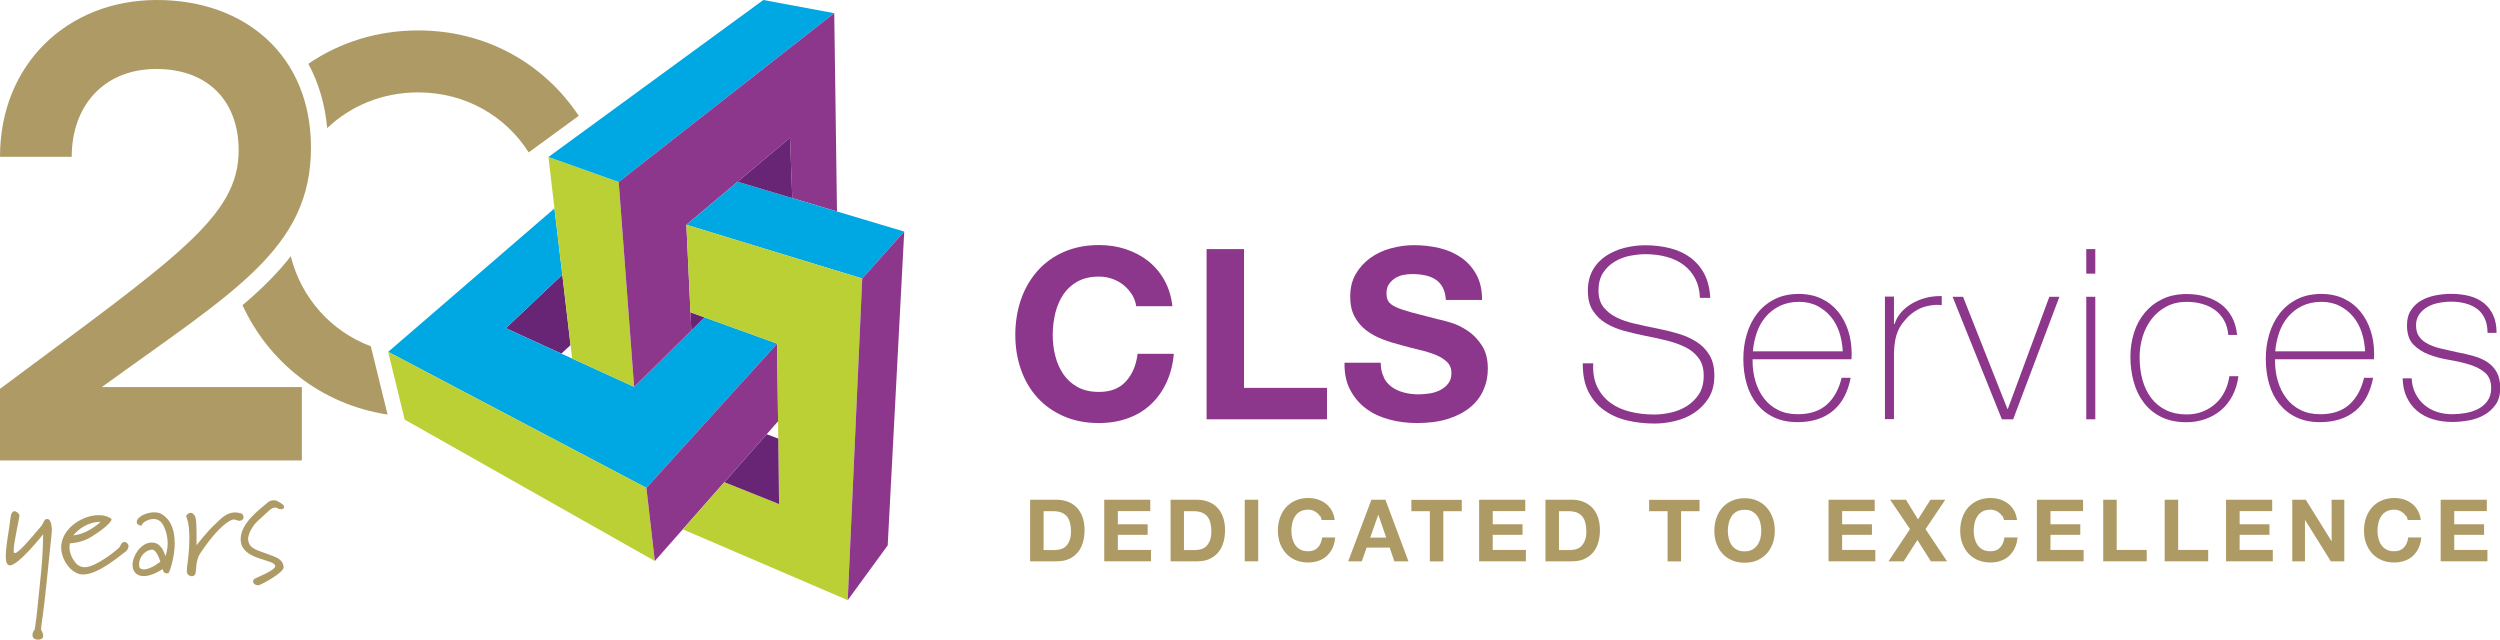 <?xml version="1.0" encoding="UTF-8"?>
<svg id="Laag_1" data-name="Laag 1" xmlns="http://www.w3.org/2000/svg" viewBox="0 0 246.48 63.07">
  <defs>
    <style>
      .cls-1 {
        fill: #00a8e3;
      }

      .cls-2 {
        fill: #8c368c;
      }

      .cls-3 {
        fill: #ae9a64;
      }

      .cls-4 {
        fill: #692575;
      }

      .cls-5 {
        fill: #bbd034;
      }
    </style>
  </defs>
  <path class="cls-3" d="M52.13,15.02l4.93-3.6c-3.32-5.01-8.98-8.42-15.83-8.42-4.12,0-7.82,1.23-10.83,3.29,1,1.84,1.64,3.97,1.86,6.34,2.29-2.18,5.42-3.52,8.97-3.52,4.69,0,8.64,2.36,10.9,5.92h0Z"/>
  <path class="cls-3" d="M28.67,25.26c-1.27,1.64-2.86,3.22-4.76,4.83,2.56,5.57,7.72,9.78,14.3,10.78l-1.65-6.73c-3.94-1.48-6.87-4.79-7.89-8.87h0Z"/>
  <path class="cls-3" d="M0,38.33v7.07h29.76v-7.24H10.04c13.11-9.49,20.62-13.65,20.62-23.63C30.65,5.54,24.24,0,15.46,0S0,6.31,0,15.46h7.07c0-5.04,3.18-8.66,8.34-8.66s8.12,3.24,8.12,8.01c0,6.58-6.09,10.53-23.52,23.52h0Z"/>
  <polygon class="cls-4" points="49.87 32.36 55.44 27.08 56.25 34.03 55.34 34.86 49.87 32.36 49.87 32.36"/>
  <polygon class="cls-1" points="54.66 20.55 38.27 34.69 63.73 48.1 76.62 33.88 69.46 31.29 62.52 38.14 49.87 32.36 55.44 27.08 54.66 20.55 54.66 20.55"/>
  <polygon class="cls-5" points="39.9 41.37 64.56 55.31 63.73 48.1 38.27 34.69 39.9 41.37 39.9 41.37"/>
  <polygon class="cls-2" points="76.71 41.54 64.56 55.31 63.73 48.1 76.62 33.88 76.71 41.54 76.71 41.54"/>
  <polygon class="cls-4" points="68.16 32.58 69.46 31.29 68.07 30.79 68.16 32.58 68.16 32.58"/>
  <polygon class="cls-5" points="54.07 15.48 56.41 35.35 62.52 38.14 61 17.94 54.07 15.48 54.07 15.48"/>
  <polygon class="cls-1" points="54.07 15.48 75.26 0 82.25 1.3 61 17.94 54.07 15.48 54.07 15.48"/>
  <polygon class="cls-2" points="68.16 32.58 62.52 38.14 61 17.94 82.25 1.3 82.52 20.85 78.11 19.53 77.89 13.58 67.67 22.16 68.16 32.58 68.16 32.58"/>
  <polygon class="cls-1" points="72.72 17.92 89.15 22.83 85.01 27.46 67.67 22.16 72.72 17.92 72.72 17.92"/>
  <polygon class="cls-5" points="85.01 27.46 83.58 59.17 67.32 52.19 71.42 47.54 76.81 49.7 76.62 33.88 68.07 30.79 67.67 22.16 85.01 27.46 85.01 27.46"/>
  <polygon class="cls-2" points="89.15 22.83 87.52 53.77 83.58 59.17 85.01 27.46 89.15 22.83 89.15 22.83"/>
  <polygon class="cls-4" points="72.72 17.92 77.89 13.58 78.11 19.53 72.72 17.92 72.72 17.92"/>
  <polygon class="cls-4" points="75.59 42.81 76.73 43.24 76.81 49.7 71.42 47.54 75.59 42.81 75.59 42.81"/>
  <g>
    <path class="cls-2" d="M111.6,29.04c-.22-.35-.49-.66-.82-.93-.33-.27-.7-.47-1.12-.62-.42-.15-.85-.22-1.3-.22-.83,0-1.54.16-2.12.48-.58.32-1.05.75-1.41,1.29-.36.54-.62,1.16-.79,1.84-.16.69-.25,1.4-.25,2.14s.08,1.39.25,2.06.43,1.27.79,1.8c.36.53.83.96,1.41,1.28.58.32,1.28.48,2.12.48,1.13,0,2.01-.34,2.64-1.03.63-.69,1.02-1.6,1.16-2.73h3.57c-.09,1.05-.34,2-.73,2.84s-.91,1.57-1.55,2.16c-.64.6-1.4,1.05-2.26,1.36-.86.31-1.81.47-2.84.47-1.28,0-2.44-.22-3.47-.67-1.03-.45-1.89-1.06-2.6-1.84-.71-.78-1.25-1.7-1.62-2.76s-.56-2.2-.56-3.42.19-2.42.56-3.49.92-2.01,1.62-2.81c.71-.8,1.57-1.43,2.6-1.88,1.03-.45,2.18-.68,3.47-.68.92,0,1.8.13,2.62.4.82.27,1.56.65,2.21,1.16.65.51,1.19,1.14,1.61,1.89s.69,1.61.8,2.58h-3.57c-.06-.42-.2-.81-.42-1.16Z"/>
    <path class="cls-2" d="M122.65,24.56v13.68h8.18v3.1h-11.87v-16.78h3.69Z"/>
    <path class="cls-2" d="M136.42,37.21c.2.39.47.71.81.95.34.24.73.42,1.19.54.45.12.92.18,1.41.18.33,0,.68-.03,1.06-.08s.73-.16,1.06-.32c.33-.16.6-.37.82-.65.22-.27.33-.62.33-1.04,0-.46-.14-.82-.43-1.1-.29-.28-.67-.52-1.14-.71-.47-.19-1-.35-1.6-.49-.6-.14-1.2-.3-1.81-.47-.63-.16-1.24-.35-1.83-.58-.6-.23-1.13-.52-1.6-.88-.47-.36-.85-.81-1.14-1.35s-.43-1.19-.43-1.96c0-.86.18-1.61.55-2.24.37-.63.85-1.16,1.45-1.59.59-.42,1.27-.74,2.02-.94s1.5-.31,2.26-.31c.88,0,1.72.1,2.53.29.81.2,1.52.51,2.15.95.63.44,1.12,1,1.49,1.68.37.68.55,1.51.55,2.48h-3.57c-.03-.5-.14-.92-.32-1.25-.18-.33-.42-.59-.72-.78-.3-.19-.64-.32-1.02-.4-.38-.08-.8-.12-1.26-.12-.3,0-.6.03-.89.09s-.57.17-.81.33c-.24.16-.44.35-.6.59-.16.23-.23.53-.23.89,0,.33.06.6.19.8.13.2.37.39.74.56s.88.34,1.53.52c.65.17,1.5.39,2.55.66.31.06.75.18,1.3.34.56.16,1.11.43,1.66.79.55.36,1.02.84,1.42,1.45.4.6.6,1.38.6,2.31,0,.77-.15,1.48-.45,2.14-.3.66-.74,1.23-1.33,1.7-.59.48-1.32.85-2.19,1.12-.87.27-1.88.4-3.02.4-.92,0-1.82-.11-2.69-.34-.87-.23-1.64-.58-2.3-1.07-.67-.49-1.19-1.1-1.59-1.86s-.58-1.64-.56-2.68h3.57c0,.56.1,1.04.31,1.43Z"/>
  </g>
  <g>
    <path class="cls-2" d="M167.6,29.36c-.03-.72-.18-1.35-.46-1.88-.27-.53-.65-.98-1.12-1.34-.47-.36-1.03-.63-1.68-.81s-1.36-.27-2.13-.27c-.47,0-.97.06-1.52.16-.54.11-1.04.3-1.5.58-.46.27-.84.64-1.14,1.1-.3.46-.45,1.04-.45,1.73s.16,1.22.49,1.65c.33.42.76.76,1.29,1.02.53.26,1.14.47,1.83.62.69.16,1.39.31,2.09.45.72.14,1.42.31,2.1.51s1.29.46,1.83.8c.54.34.98.78,1.3,1.32.33.54.49,1.22.49,2.03,0,.88-.19,1.61-.56,2.21-.38.6-.85,1.08-1.42,1.46-.57.38-1.21.65-1.9.81-.7.17-1.37.25-2.01.25-.99,0-1.91-.11-2.77-.32-.86-.21-1.61-.56-2.26-1.03-.64-.48-1.15-1.09-1.52-1.84s-.54-1.67-.53-2.75h1.03c-.05.92.09,1.7.4,2.34.31.63.75,1.16,1.3,1.56.56.41,1.21.7,1.96.88.75.18,1.54.27,2.37.27.5,0,1.04-.06,1.61-.19.57-.12,1.1-.34,1.57-.63.48-.3.88-.69,1.2-1.17.32-.49.48-1.1.48-1.83s-.16-1.28-.49-1.73c-.33-.45-.76-.81-1.3-1.08-.54-.27-1.15-.49-1.83-.66-.68-.17-1.38-.32-2.1-.46-.71-.14-1.4-.31-2.09-.49-.69-.19-1.3-.44-1.83-.76-.53-.32-.96-.74-1.29-1.25-.33-.51-.49-1.16-.49-1.96s.17-1.48.5-2.06.78-1.03,1.32-1.39c.54-.35,1.15-.61,1.82-.78.67-.16,1.34-.25,2-.25.88,0,1.7.1,2.46.29.76.2,1.43.5,2,.92.57.42,1.03.95,1.38,1.61.34.66.54,1.45.59,2.37h-1.03Z"/>
    <path class="cls-2" d="M172.79,35.42v.14c0,.71.09,1.38.28,2.02s.47,1.21.84,1.69c.37.49.83.87,1.39,1.15.56.28,1.21.42,1.94.42,1.21,0,2.17-.32,2.87-.95.71-.63,1.19-1.52,1.46-2.64h.89c-.27,1.41-.84,2.49-1.73,3.24s-2.06,1.13-3.51,1.13c-.89,0-1.67-.16-2.34-.48-.67-.32-1.22-.76-1.67-1.32-.45-.56-.78-1.21-1-1.97-.22-.76-.33-1.58-.33-2.46s.11-1.66.34-2.43c.23-.78.57-1.46,1.02-2.04.45-.59,1.02-1.06,1.7-1.41.68-.35,1.48-.53,2.41-.53.85,0,1.59.16,2.24.47.65.31,1.19.74,1.63,1.28.44.54.77,1.17,1,1.88s.34,1.48.34,2.29c0,.08,0,.17-.01.27,0,.1-.01.18-.01.25h-9.78ZM181.68,34.65c-.03-.66-.14-1.28-.33-1.87-.19-.59-.47-1.1-.84-1.55-.37-.45-.82-.8-1.34-1.07-.53-.27-1.13-.4-1.8-.4-.72,0-1.36.14-1.91.41-.55.27-1.01.63-1.39,1.08s-.67.97-.87,1.56-.33,1.21-.38,1.83h8.86Z"/>
    <path class="cls-2" d="M186.73,31.94h.07c.11-.39.31-.76.6-1.1s.64-.64,1.06-.89c.42-.25.88-.44,1.39-.58.51-.13,1.04-.19,1.59-.18v.89c-.47-.06-1.01-.02-1.61.14-.6.16-1.18.5-1.73,1.03-.22.23-.41.46-.58.68-.16.22-.3.46-.41.73-.11.27-.2.56-.26.89s-.1.72-.12,1.17v6.6h-.89v-12.08h.89v2.68Z"/>
  </g>
  <g>
    <path class="cls-2" d="M198.47,41.34h-1.1l-4.86-12.08h1.03l4.37,11.05h.05l4.09-11.05h.99l-4.56,12.08Z"/>
    <path class="cls-2" d="M205.69,26.98v-2.42h.89v2.42h-.89ZM205.69,41.34v-12.08h.89v12.08h-.89Z"/>
    <path class="cls-2" d="M219.69,33c-.05-.53-.18-1-.41-1.41-.23-.41-.52-.74-.88-1.01-.36-.27-.78-.47-1.26-.61-.48-.14-.99-.21-1.54-.21-.75,0-1.42.15-2,.46-.58.31-1.07.71-1.46,1.22-.39.51-.69,1.09-.89,1.74-.2.65-.3,1.32-.3,2.01,0,.82.09,1.57.28,2.26.19.69.48,1.29.87,1.8.39.51.88.91,1.46,1.19.58.28,1.26.42,2.04.42.56,0,1.08-.09,1.56-.28.48-.19.9-.45,1.27-.78s.67-.72.9-1.19c.24-.46.39-.97.47-1.52h.89c-.09.72-.29,1.36-.59,1.93-.3.56-.67,1.04-1.13,1.42-.45.38-.97.68-1.55.88-.58.2-1.19.31-1.83.31-.99,0-1.83-.18-2.53-.53s-1.27-.83-1.71-1.42c-.45-.59-.78-1.28-.99-2.06s-.32-1.59-.32-2.43.12-1.64.36-2.4c.24-.75.6-1.41,1.07-1.97s1.05-1.01,1.74-1.34c.69-.33,1.48-.49,2.37-.49.66,0,1.27.08,1.84.25s1.08.41,1.53.74c.45.33.81.75,1.09,1.26.28.51.45,1.1.52,1.78h-.89Z"/>
    <path class="cls-2" d="M224.3,35.42v.14c0,.71.09,1.38.28,2.02s.47,1.21.84,1.69c.37.49.83.87,1.39,1.15.56.28,1.21.42,1.94.42,1.21,0,2.17-.32,2.87-.95.71-.63,1.19-1.52,1.46-2.64h.89c-.27,1.41-.84,2.49-1.73,3.24s-2.06,1.13-3.51,1.13c-.89,0-1.67-.16-2.34-.48-.67-.32-1.22-.76-1.67-1.32-.45-.56-.78-1.21-1-1.97-.22-.76-.33-1.58-.33-2.46s.11-1.66.34-2.43c.23-.78.57-1.46,1.02-2.04.45-.59,1.02-1.06,1.7-1.41.68-.35,1.48-.53,2.41-.53.85,0,1.59.16,2.24.47.65.31,1.19.74,1.63,1.28.44.54.77,1.17,1,1.88s.34,1.48.34,2.29c0,.08,0,.17-.01.27,0,.1-.01.18-.01.25h-9.78ZM233.18,34.65c-.03-.66-.14-1.28-.33-1.87-.19-.59-.47-1.1-.84-1.55-.37-.45-.82-.8-1.34-1.07-.53-.27-1.13-.4-1.8-.4-.72,0-1.36.14-1.91.41-.55.27-1.01.63-1.39,1.08s-.67.97-.87,1.56-.33,1.21-.38,1.83h8.86Z"/>
    <path class="cls-2" d="M237.77,37.32c.03.56.16,1.06.38,1.49.22.43.5.8.86,1.1s.76.54,1.23.69c.47.16.98.24,1.53.24.39,0,.81-.04,1.26-.11.45-.07.86-.2,1.25-.39.38-.19.7-.45.95-.79.25-.34.38-.76.38-1.28,0-.67-.2-1.18-.61-1.53s-.92-.61-1.54-.8c-.62-.19-1.28-.34-2-.46s-1.38-.29-2-.53c-.62-.24-1.13-.57-1.54-1s-.61-1.06-.61-1.89c0-.6.13-1.09.4-1.49.27-.4.61-.72,1.02-.95.42-.23.88-.4,1.4-.5.52-.1,1.03-.15,1.55-.15.63,0,1.21.07,1.76.21s1.02.37,1.42.68.71.71.94,1.2c.23.49.34,1.07.34,1.76h-.89c0-.55-.09-1.02-.27-1.41-.18-.39-.43-.71-.75-.95-.32-.24-.7-.42-1.14-.54-.44-.12-.91-.18-1.41-.18-.41,0-.82.04-1.23.12-.42.08-.79.21-1.12.4s-.6.43-.81.73c-.21.3-.32.66-.32,1.08,0,.49.12.88.35,1.17.23.3.54.54.93.72.38.18.81.33,1.29.43.48.11.96.22,1.45.33.59.11,1.16.24,1.68.39.53.15.98.35,1.36.61.38.26.69.59.91,1,.22.41.33.92.33,1.55s-.15,1.2-.45,1.62-.67.76-1.13,1.02-.96.44-1.52.54c-.56.1-1.1.15-1.63.15-.69,0-1.33-.09-1.92-.27-.59-.18-1.1-.45-1.54-.82s-.78-.82-1.03-1.35c-.25-.53-.38-1.15-.4-1.86h.89Z"/>
  </g>
  <g>
    <path class="cls-3" d="M104.17,49.27c.39,0,.75.06,1.09.19.34.12.63.31.88.56.25.25.44.56.58.94.14.37.21.81.21,1.32,0,.44-.06.85-.17,1.22s-.28.7-.51.97c-.23.27-.52.49-.86.64-.34.16-.75.23-1.21.23h-2.62v-6.07h2.62ZM104.08,54.22c.19,0,.38-.03.56-.09.18-.06.34-.17.48-.31.14-.14.25-.33.34-.57s.13-.52.13-.85c0-.31-.03-.58-.09-.83-.06-.25-.16-.46-.29-.63-.14-.17-.32-.31-.54-.4-.22-.09-.5-.14-.83-.14h-.95v3.83h1.19Z"/>
    <path class="cls-3" d="M113.41,49.27v1.12h-3.2v1.3h2.94v1.04h-2.94v1.49h3.27v1.12h-4.61v-6.07h4.54Z"/>
    <path class="cls-3" d="M118.02,49.27c.39,0,.75.06,1.09.19.34.12.63.31.88.56.25.25.44.56.58.94.14.37.21.81.21,1.32,0,.44-.06.85-.17,1.22s-.28.7-.51.97c-.23.27-.52.49-.86.64-.34.16-.75.23-1.21.23h-2.62v-6.07h2.62ZM117.92,54.22c.19,0,.38-.03.56-.09.18-.06.34-.17.48-.31.14-.14.25-.33.34-.57s.13-.52.13-.85c0-.31-.03-.58-.09-.83-.06-.25-.16-.46-.29-.63-.14-.17-.32-.31-.54-.4-.22-.09-.5-.14-.83-.14h-.95v3.83h1.19Z"/>
    <path class="cls-3" d="M124.05,49.27v6.07h-1.33v-6.07h1.33Z"/>
    <path class="cls-3" d="M130.14,50.89c-.08-.13-.18-.24-.3-.33-.12-.1-.25-.17-.4-.23s-.31-.08-.47-.08c-.3,0-.56.06-.77.17-.21.12-.38.27-.51.47-.13.2-.22.42-.28.67-.06.25-.09.51-.09.77s.03.5.09.74c.06.24.15.46.28.65.13.19.3.35.51.46.21.12.46.17.77.17.41,0,.73-.12.96-.37s.37-.58.42-.99h1.29c-.03.38-.12.72-.26,1.03-.14.31-.33.57-.56.78-.23.22-.5.38-.82.49s-.65.17-1.03.17c-.46,0-.88-.08-1.25-.24-.37-.16-.68-.38-.94-.67s-.45-.62-.59-1c-.14-.38-.2-.79-.2-1.24s.07-.87.2-1.26c.14-.39.33-.73.59-1.02s.57-.52.94-.68.79-.25,1.25-.25c.33,0,.65.05.95.14.3.1.56.24.8.42.23.18.43.41.58.68.15.27.25.58.29.93h-1.29c-.02-.15-.07-.29-.15-.42Z"/>
    <path class="cls-3" d="M136.59,49.27l2.27,6.07h-1.39l-.46-1.35h-2.27l-.48,1.35h-1.34l2.29-6.07h1.37ZM136.67,53l-.77-2.23h-.02l-.79,2.23h1.57Z"/>
  </g>
  <g>
    <path class="cls-3" d="M139.15,50.4v-1.12h4.97v1.12h-1.82v4.95h-1.33v-4.95h-1.82Z"/>
    <path class="cls-3" d="M150.38,49.27v1.12h-3.21v1.3h2.94v1.04h-2.94v1.49h3.27v1.12h-4.61v-6.07h4.54Z"/>
    <path class="cls-3" d="M154.98,49.27c.39,0,.76.06,1.09.19s.63.31.88.56c.25.25.44.56.58.94s.21.81.21,1.32c0,.44-.06.85-.17,1.22s-.28.7-.51.97c-.23.27-.52.49-.86.64-.34.16-.75.23-1.21.23h-2.62v-6.07h2.62ZM154.89,54.22c.19,0,.38-.03.56-.09.18-.06.34-.17.48-.31s.25-.33.34-.57.13-.52.13-.85c0-.31-.03-.58-.09-.83-.06-.25-.16-.46-.29-.63-.14-.17-.32-.31-.54-.4-.22-.09-.5-.14-.83-.14h-.95v3.83h1.19Z"/>
    <path class="cls-3" d="M162.59,50.4v-1.12h4.97v1.12h-1.82v4.95h-1.33v-4.95h-1.82Z"/>
    <path class="cls-3" d="M169.22,51.07c.14-.39.33-.73.59-1.02s.57-.52.94-.68.79-.25,1.25-.25.89.08,1.26.25.68.39.93.68c.26.29.45.63.59,1.02.14.39.2.81.2,1.26s-.07.85-.2,1.24c-.14.38-.33.72-.59,1-.25.28-.57.51-.93.67-.37.16-.79.24-1.26.24s-.88-.08-1.25-.24c-.37-.16-.68-.38-.94-.67s-.45-.62-.59-1c-.14-.38-.2-.79-.2-1.24s.07-.87.2-1.26ZM170.44,53.08c.06.24.15.46.28.65.13.19.3.35.51.46.21.12.46.17.77.17s.55-.06.76-.17.38-.27.51-.46c.13-.19.23-.41.29-.65.06-.24.09-.49.09-.74s-.03-.52-.09-.77c-.06-.25-.15-.47-.29-.67-.13-.2-.3-.35-.51-.47s-.46-.17-.76-.17-.56.06-.77.17c-.21.12-.38.27-.51.47-.13.2-.22.42-.28.67-.06.25-.09.51-.09.77s.03.5.09.74Z"/>
    <path class="cls-3" d="M184.83,49.27v1.12h-3.21v1.3h2.94v1.04h-2.94v1.49h3.27v1.12h-4.61v-6.07h4.54Z"/>
    <path class="cls-3" d="M186.36,49.27h1.55l1.19,1.94,1.23-1.94h1.46l-1.95,2.9,2.12,3.17h-1.59l-1.33-2.1-1.35,2.1h-1.5l2.12-3.18-1.96-2.89Z"/>
    <path class="cls-3" d="M197.41,50.89c-.08-.13-.18-.24-.3-.33-.12-.1-.25-.17-.4-.23s-.31-.08-.47-.08c-.3,0-.56.06-.77.17-.21.12-.38.27-.51.47-.13.2-.22.42-.28.67-.06.25-.09.51-.09.77s.03.5.09.74c.06.24.15.46.28.65.13.19.3.35.51.46.21.12.46.17.77.17.41,0,.73-.12.96-.37s.37-.58.42-.99h1.29c-.03.38-.12.72-.26,1.03-.14.31-.33.57-.56.78-.23.22-.5.38-.82.49s-.65.17-1.03.17c-.46,0-.88-.08-1.25-.24-.37-.16-.68-.38-.94-.67s-.45-.62-.59-1c-.14-.38-.2-.79-.2-1.24s.07-.87.2-1.26c.14-.39.33-.73.59-1.02s.57-.52.94-.68.79-.25,1.25-.25c.33,0,.65.05.95.14.3.1.56.24.8.42.23.18.43.41.58.68.15.27.25.58.29.93h-1.29c-.02-.15-.07-.29-.15-.42Z"/>
    <path class="cls-3" d="M205.37,49.27v1.12h-3.21v1.3h2.94v1.04h-2.94v1.49h3.27v1.12h-4.61v-6.07h4.54Z"/>
    <path class="cls-3" d="M208.69,49.27v4.95h2.96v1.12h-4.29v-6.07h1.33Z"/>
    <path class="cls-3" d="M214.75,49.27v4.95h2.96v1.12h-4.29v-6.07h1.33Z"/>
    <path class="cls-3" d="M224.02,49.27v1.12h-3.21v1.3h2.94v1.04h-2.94v1.49h3.27v1.12h-4.61v-6.07h4.54Z"/>
    <path class="cls-3" d="M227.33,49.27l2.53,4.07h.02v-4.07h1.25v6.07h-1.33l-2.53-4.06h-.02v4.06h-1.25v-6.07h1.33Z"/>
    <path class="cls-3" d="M237.22,50.89c-.08-.13-.18-.24-.3-.33-.12-.1-.25-.17-.4-.23s-.31-.08-.47-.08c-.3,0-.56.06-.77.17-.21.12-.38.27-.51.47-.13.2-.22.42-.28.67-.06.25-.09.51-.09.77s.03.5.09.74c.06.24.15.46.28.65.13.19.3.35.51.46.21.12.46.17.77.17.41,0,.73-.12.96-.37s.37-.58.42-.99h1.29c-.03.38-.12.72-.26,1.03-.14.31-.33.57-.56.78-.23.22-.5.38-.82.49s-.65.17-1.03.17c-.46,0-.88-.08-1.25-.24-.37-.16-.68-.38-.94-.67s-.45-.62-.59-1c-.14-.38-.2-.79-.2-1.24s.07-.87.2-1.26c.14-.39.33-.73.59-1.02s.57-.52.94-.68.79-.25,1.25-.25c.33,0,.65.05.95.14.3.1.56.24.8.42.23.18.43.41.58.68.15.27.25.58.29.93h-1.29c-.02-.15-.07-.29-.15-.42Z"/>
    <path class="cls-3" d="M245.18,49.27v1.12h-3.21v1.3h2.94v1.04h-2.94v1.49h3.27v1.12h-4.61v-6.07h4.54Z"/>
  </g>
  <path class="cls-3" d="M5.12,52.38c0-.53-.11-1.09-.34-1.18-.06-.03-.11-.03-.15-.03-.29,0-.35.43-.53.66-1.13,1.33-2.28,2.7-2.63,2.7-.03,0-.04,0-.06-.01-.04-.03-.06-.13-.06-.27,0-.8.56-3.08.56-3.42-.01-.22-.32-.43-.48-.43-.03,0-.04.01-.06.01-.31.08-.32.57-.42,1.3-.17,1.15-.38,2.34-.38,3.12,0,.55.1.91.41.91.84.01,3.28-3.07,3.28-3.07-.04,2.1-.14,3.12-.34,5.04-.28,2.81-.45,4.42-.55,4.45-.06.01-.17.24-.17.45,0,.22.13.45.56.45.36,0,.5-.17.5-.38,0-.22-.14-.49-.2-.56-.01-.01-.01-.04-.01-.1,0-.29.17-1.19.36-2.9.27-2.32.56-5.53.66-6.31.01-.14.03-.29.03-.45h0ZM9.92,51.45c-.43.39-.67.55-1.04.76-.87.53-1.65.57-1.65.57,0,0,.43-.57,1.15-.94.73-.38,1.34-.39,1.5-.39h.04ZM12.68,53.88c0-.14-.07-.28-.21-.38-.08-.06-.14-.07-.21-.07-.24,0-.39.36-.48.52-.14.2-2.27,1.93-3.37,1.97h-.06c-.56,0-.87-.34-1.12-.74-.31-.48-.38-.91-.38-1.2,0-.25.04-.41.04-.41.39-.03,1.25-.11,2.11-.64.8-.48,1.99-1.37,1.99-1.72,0-.04-.01-.08-.06-.1-.34-.22-.74-.32-1.2-.32-1.47,0-3.3,1.09-3.64,2.67-.04.17-.06.32-.06.49,0,1.04.64,2.14,1.55,2.56.18.08.39.13.62.13,1.58,0,3.84-2.06,4.14-2.22.18-.13.32-.34.32-.53h0ZM15.82,55.37s-.94.77-1.63.77c-.13,0-.24-.03-.34-.08-.08-.04-.14-.21-.14-.41,0-.5.32-1.3,1.23-1.46h.06c.46,0,.81,1.18.81,1.18h0ZM17.22,53.52c0-1.09-.28-2.21-1.24-2.81-.22-.14-.49-.2-.78-.2-.81,0-1.72.47-1.72.95.01.25.25.35.41.35.07,0,.11-.01.11-.07.03-.2.57-.57,1.13-.57.35,0,.71.14.94.57.35.64.46,1.29.46,1.81,0,.76-.22,1.27-.22,1.27-.21-.64-.56-1.33-1.33-1.33-.06,0-.13,0-.2.01-.94.13-1.71,1.29-1.71,2.2,0,.31.08.57.28.78.22.24.52.32.83.32.87,0,1.86-.7,1.86-.7,0,0,.04.24.13.32.07.08.2.11.29.11.07,0,.14-.01.17-.06.07-.04.6-1.48.6-2.97h0ZM24.01,50.99c0-.17-.11-.34-.2-.36-.24-.08-.45-.11-.64-.11-.84,0-1.41.64-1.93,1.13-.9.83-1.86,2.11-1.86,2.11v-.63c0-.31,0-.57-.01-1.06-.03-.85-.07-1.18-.28-1.37-.11-.1-.21-.14-.31-.14-.18,0-.34.17-.39.25-.01.03-.03.04-.03.07,0,.17.31.46.31,2.21,0,.28-.01.59-.03.95-.06,1.08-.22,1.79-.22,2.21,0,.18.03.31.11.39.1.1.24.17.38.17.11,0,.22-.04.31-.15.18-.24,0-1.32.52-2.1,1.01-1.53,2.06-2.73,2.95-3.23.14-.08.27-.11.36-.11.22,0,.38.13.56.13.03,0,.06,0,.08-.01.24-.06.32-.2.32-.34h0ZM28,49.96v-.06c-.01-.17-.52-.41-.69-.52-.08-.03-.2-.06-.32-.06-.18,0-.41.06-.57.2-.92.77-2.69,2.09-2.69,3.63,0,.07,0,.15.01.22.21,1.86,3.29,1.74,3.4,2.42,0,.5-2.03,1.19-2.11,1.33-.06.07-.08.14-.08.21,0,.2.21.36.5.38.21,0,2.52-1.22,2.52-1.79-.1-.87-.81-.99-1.67-1.33-.92-.35-1.69-.45-1.83-1.33,0-.03-.01-.07-.01-.11,0-.43.35-1.25.98-1.81,1.11-.99,1.26-1.29,1.74-1.3.11,0,.27.17.53.17.21,0,.29-.11.29-.25h0Z"/>
</svg>